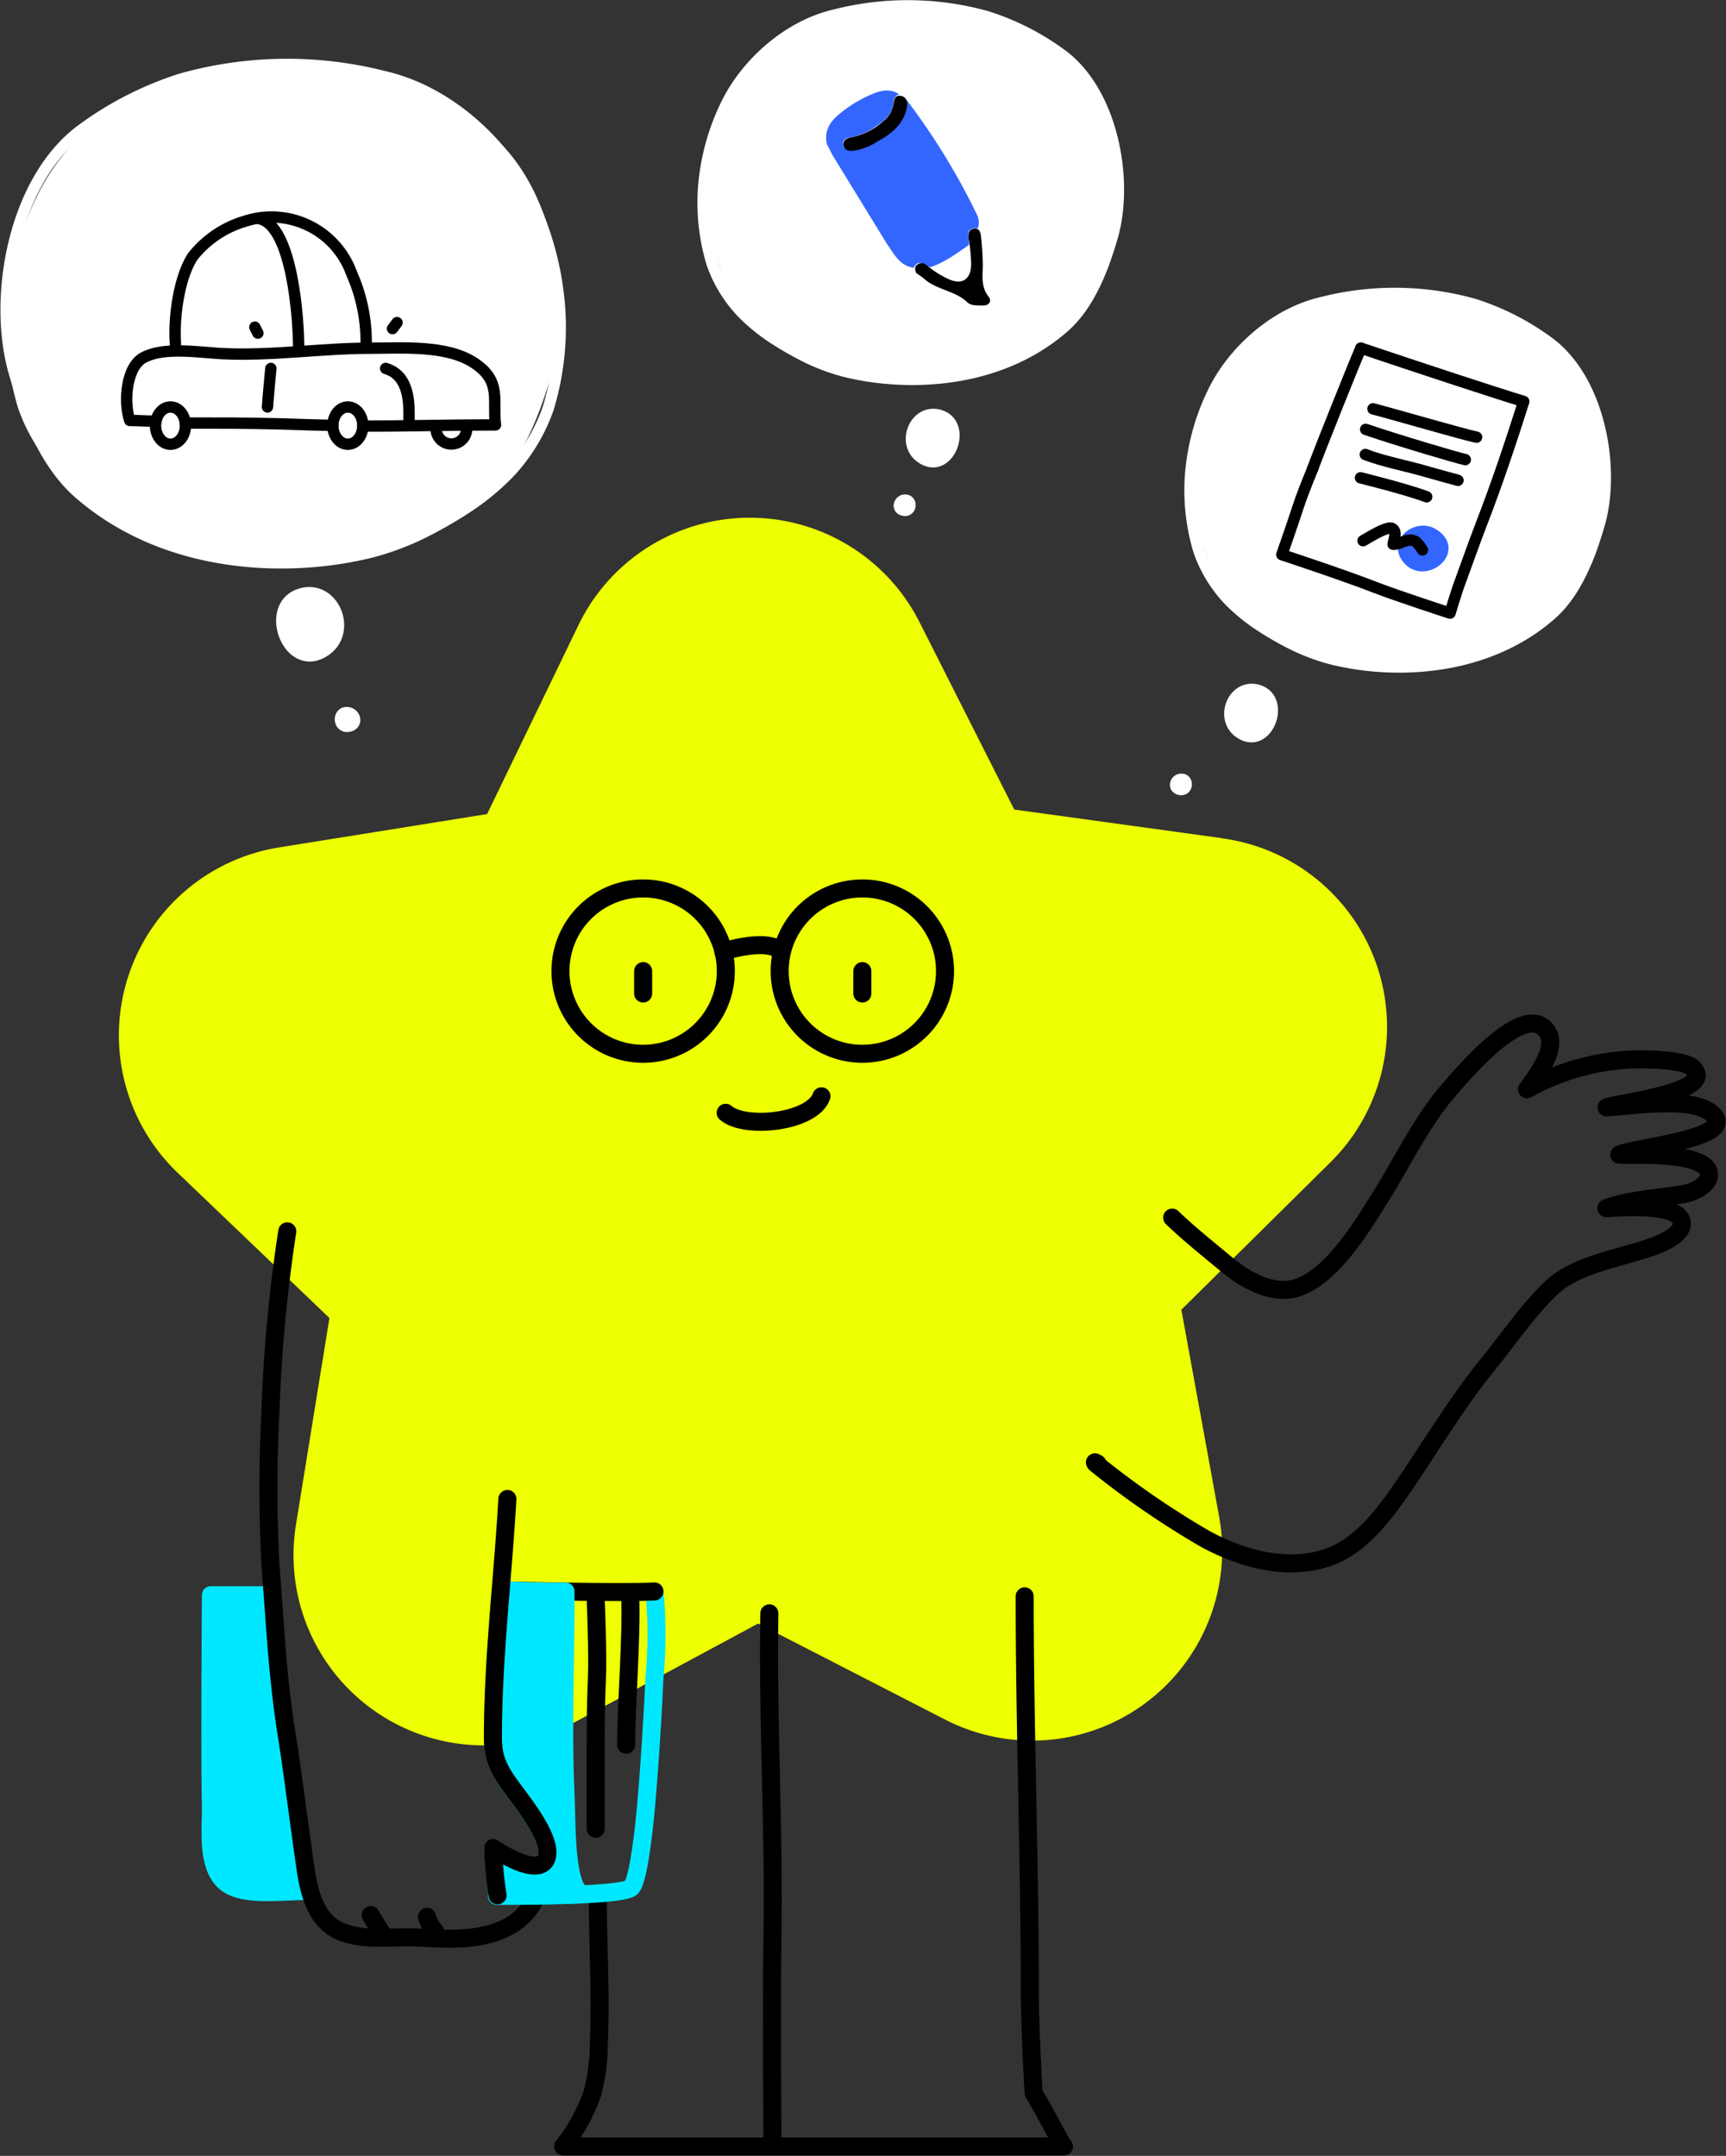 <svg xmlns="http://www.w3.org/2000/svg" width="382.892" height="478.281" viewBox="0 0 382.892 478.281">
    <rect x="0" y="0" width="382.892" height="478.281" fill="#333333" stroke="none"/>
    <defs>
        <style>
            .cls-2{fill:#00e8ff}.cls-3,.cls-4,.cls-6,.cls-7{fill:none;stroke-linecap:round;stroke-linejoin:round}.cls-3{stroke:#00e8ff}.cls-3,.cls-4{stroke-width:4px}.cls-4,.cls-7{stroke:#000}.cls-5{fill:#fff}.cls-6{stroke:#fff}.cls-6,.cls-7{stroke-width:2.52px}.cls-8{fill:#36f}
        </style>
    </defs>
    <g id="stych-coach" transform="translate(-75.64 -4966.208)">
        <g id="Groupe_1666" transform="translate(102.009 5081.054)">
            <path id="Tracé_1612" fill="#edff00" d="M620.649 813.271l-46.171-6.365-21.021-41.592a42.206 42.206 0 0 0-75.676.725L457.54 807.91l-45.947 7.369A42.209 42.209 0 0 0 388.9 887.5l33.666 32.215-7.452 46a42.208 42.208 0 0 0 61.524 43.855l41.035-22.081 41.454 21.3a42.179 42.179 0 0 0 60.8-45.055l-8.374-45.864 33.164-32.8a42.207 42.207 0 0 0-24.068-71.77" transform="translate(-375.852 -742.155)"/>
            <path id="Tracé_1613" d="M409.092 946.85c-1.367-9.434-2.512-18.76-3.936-28.194-1.256-8.235-2.065-16.47-2.791-24.76l-.585-7.873h-13.6s-.251 36.737 0 46.284c.168 5.3-1.424 15.157 4.466 18.228 4.355 2.261 12.283.977 17.251 1.145a38.6 38.6 0 0 1-.809-4.83" class="cls-2" transform="translate(-367.767 -646.969)"/>
            <path id="Tracé_1614" d="M409.092 946.85c-1.367-9.434-2.512-18.76-3.936-28.194-1.256-8.235-2.065-16.47-2.791-24.76l-.585-7.873h-13.6s-.251 36.737 0 46.284c.168 5.3-1.424 15.157 4.466 18.228 4.355 2.261 12.283.977 17.251 1.145a38.6 38.6 0 0 1-.805-4.83z" class="cls-3" transform="translate(-367.767 -646.969)"/>
            <path id="Tracé_1615" d="M400 837.437a339.607 339.607 0 0 0-3.74 40.17 321.8 321.8 0 0 0 0 33.638l1.088 14.8c.615 8.374 1.424 16.526 2.792 24.761 1.424 9.435 2.569 18.758 3.936 28.193.781 5.221 2.316 11.334 7.509 13.652s11.641 1.2 17.224 1.451c6.922.335 21.27 1.926 26.352-8.9" class="cls-4" transform="translate(-362.641 -679.114)"/>
            <path id="Tracé_1616" d="M409.475 928.729c.7 1.284 3.125 5.025 3.125 5.025" class="cls-4" transform="translate(-353.607 -618.715)"/>
            <path id="Tracé_1617" d="M416.984 928.964a8.413 8.413 0 0 0 1.786 3.21" class="cls-4" transform="translate(-348.639 -618.559)"/>
            <path id="Tracé_1618" d="M523.293 852.746c3.991 3.825 7.594 6.645 11.975 10.3 3.768 3.184 9.938 6.951 15.438 5.36 7.928-2.316 14.767-13.761 18.9-20.378 4.718-7.594 8.739-15.968 14.4-22.806 2.792-3.184 17.111-20.8 22.332-13.959 2.039 2.791.223 6.979-4.327 13.009a51.992 51.992 0 0 1 21.719-6.5c2.79-.279 12.924-.279 15.046 1.73 5.583 5.415-17.14 7.873-19.122 8.793 5.89-.334 20.657-2.79 24.063 2.122s-17.867 6.756-21.245 8.374c3.072.168 20.155-.864 19.9 4.55 0 2.178-3.546 3.768-5.081 4.078-5.583 1.032-12.226 1.228-17.67 3.237 3.293-.168 16.749-1.256 16.749 3.435-.168 3.908-9.631 6.085-12.562 6.951-5.192 1.507-11.557 3.127-15.689 6.671-4.911 4.244-10.411 12.2-14.487 17.224-6.867 8.375-12.562 17.921-18.7 26.965-4.048 5.947-9.156 12.981-15.94 15.8-9.3 3.8-19.875.922-28.334-3.657a191.632 191.632 0 0 1-24.341-16.749c-.447-.585.194 0 .39 0" class="cls-4" transform="translate(-289.634 -697.466)"/>
            <path id="Tracé_1619" d="M537.556 886.174c0 29.422 1.143 58.927 1.143 88.378 0 7.2.837 21.859.837 21.859 1.2 1.675 6.533 11.975 6.728 11.807h-111.1a40.845 40.845 0 0 0 6.449-11.64 44.27 44.27 0 0 0 1.48-11.5c.474-10.44-.224-21.187-.224-31.6" class="cls-4" transform="translate(-336.612 -646.87)"/>
            <path id="Tracé_1620" d="M462.726 888.442c-.419 24.454 1.145 48.908.67 73.306-.194 10.858 0 43.462 0 43.462" class="cls-4" transform="translate(-318.423 -645.369)"/>
            <path id="Ligne_43" d="M0 4.97L0 0" class="cls-4" transform="translate(116.305 100.594)"/>
            <path id="Tracé_1621" d="M456.868 823.068c4.187 3.712 19.233 2.122 21.244-3.657" class="cls-4" transform="translate(-322.251 -691.041)"/>
            <path id="Tracé_1622" d="M456.565 800.69c3.042-1.088 9.966-2.486 12.477-.336" class="cls-4" transform="translate(-322.452 -704.394)"/>
            <path id="Tracé_1623" d="M453.15 791.657A18.34 18.34 0 1 1 434.809 810a18.341 18.341 0 0 1 18.341-18.343z" class="cls-4" transform="translate(-336.846 -709.403)"/>
            <path id="Ligne_44" d="M0 4.97L0 0" class="cls-4" transform="translate(164.933 100.594)"/>
            <path id="Tracé_1624" d="M482.416 791.657A18.34 18.34 0 1 1 464.075 810a18.341 18.341 0 0 1 18.341-18.343z" class="cls-4" transform="translate(-317.483 -709.403)"/>
            <path id="Tracé_1625" d="M461.275 885.519a100.932 100.932 0 0 1 0 19.039c-.419 9.1-1 18.313-1.758 27.383-.364 4.3-1.675 17.838-3.434 19.318-2.4 2.009-29.758 1.786-29.758 1.786" class="cls-3" transform="translate(-342.459 -647.303)"/>
            <path id="Tracé_1626" d="M428.14 885.4s25.374.587 31.934.2" class="cls-4" transform="translate(-341.258 -647.381)"/>
            <path id="Tracé_1627" d="M443.95 950.974c-2.039-4.83-1.786-14.348-2.065-20.406-.641-14.433 0-29 0-43.38v-1.564c-6.588 0-12.171-.223-12.171-.223h-2.2c-.866 10.913-1.7 21.829-1.7 32.8 0 5.389 2.011 8.069 5.025 12.143 2.344 3.184 8.374 10.86 6.811 14.657-1.9 4.438-11.779-2.4-11.779-2.4a84.148 84.148 0 0 0 .977 10.495s9.825 0 18.2-.306z" class="cls-2" transform="translate(-342.803 -647.38)"/>
            <path id="Tracé_1628" d="M443.95 950.974c-2.039-4.83-1.786-14.348-2.065-20.406-.641-14.433 0-29 0-43.38v-1.564c-6.588 0-12.171-.223-12.171-.223h-2.2c-.866 10.913-1.7 21.829-1.7 32.8 0 5.389 2.011 8.069 5.025 12.143 2.344 3.184 8.374 10.86 6.811 14.657-1.9 4.438-11.779-2.4-11.779-2.4a84.148 84.148 0 0 0 .977 10.495s9.825 0 18.2-.306z" class="cls-3" transform="translate(-342.803 -647.38)"/>
            <path id="Tracé_1629" d="M429 873.171c-1.005 17.7-3.21 35.341-3.21 53.039 0 5.388 2.009 8.067 5.025 12.143 2.345 3.182 8.374 10.858 6.811 14.655-1.9 4.438-11.779-2.4-11.779-2.4a84.463 84.463 0 0 0 .975 10.5" class="cls-4" transform="translate(-342.814 -655.472)"/>
            <path id="Tracé_1630" d="M439.513 886.477s.5 12.45.279 17.419c-.251 5.583-.279 11-.279 16.526v17.111" class="cls-4" transform="translate(-333.733 -646.669)"/>
            <path id="Tracé_1631" d="M444.473 886.04c.39 8.765-.894 24.4-.894 33.136" class="cls-4" transform="translate(-331.043 -646.958)"/>
        </g>
        <g id="Groupe_1699" transform="translate(77 4980.505)">
            <path id="Tracé_1471" d="M1570.962 456.327a60.911 60.911 0 0 0 12.22 4.673 81.888 81.888 0 0 0 12.593 2.079c18.48 1.59 37.967-2.594 52.312-15.163 7.617-6.659 11.682-17.594 14.439-27.15 4.673-16.985-.28-42.943-15.49-53.738a75.726 75.726 0 0 0-21.659-10.958 86.921 86.921 0 0 0-45.07-.513c-13.716 3.129-26.308 14.275-32.265 26.729a67.743 67.743 0 0 0-6.613 24.836 61.961 61.961 0 0 0 2.57 22.1 40.517 40.517 0 0 0 8.668 14.229 55.136 55.136 0 0 0 9.346 7.687 96.1 96.1 0 0 0 8.948 5.187" class="cls-5" transform="translate(-1541.3 -352.835)"/>
            <path id="Tracé_1472" d="M1634.557 456.327a60.911 60.911 0 0 1-12.22 4.673 81.884 81.884 0 0 1-12.593 2.079c-18.48 1.59-37.967-2.594-52.312-15.163-7.617-6.659-11.682-17.594-14.439-27.15-4.673-16.985.28-42.943 15.49-53.738a75.726 75.726 0 0 1 21.659-10.958 86.92 86.92 0 0 1 45.07-.513c13.716 3.129 26.308 14.275 32.265 26.729a67.74 67.74 0 0 1 6.613 24.836 61.964 61.964 0 0 1-2.57 22.1 40.519 40.519 0 0 1-8.668 14.229 55.136 55.136 0 0 1-9.346 7.687 96.1 96.1 0 0 1-8.949 5.189z" class="cls-6" transform="translate(-1541.3 -352.835)"/>
            <path id="Tracé_1473" d="M1580.7 437.443c-8.388 2.711-2.337 18.365 5.887 12.29 5.655-4.207 1.613-14.252-5.513-12.407z" class="cls-5" transform="translate(-1515.522 -319.909)"/>
            <path id="Tracé_1474" d="M1580.7 437.443c-8.388 2.711-2.337 18.365 5.887 12.29 5.655-4.207 1.613-14.252-5.513-12.407z" class="cls-6" transform="translate(-1515.522 -319.909)"/>
            <path id="Tracé_1475" d="M1576.165 459.2c-2.594.748-2.8-3.341-.35-2.944 1.59.281 2.079 2.453.35 2.944" class="cls-5" transform="translate(-1499.938 -312.436)"/>
            <path id="Tracé_1476" d="M1576.165 459.2c-2.594.748-2.8-3.341-.35-2.944 1.585.279 2.079 2.451.35 2.944z" class="cls-6" transform="translate(-1499.938 -312.436)"/>
            <path id="Tracé_1477" d="M1602.631 410.561l-5.374-.14c-7.522-.28-15.023-.4-22.57-.374h-4.836" class="cls-7" transform="translate(-1530.144 -330.482)"/>
            <path id="Tracé_1478" d="M1567.047 414.31c-2.1 0-4.089-.164-5.841-.164-1.4-4.135-.794-12.033 3.2-14.019 4.509-2.335 12.078-1.1 17.056-.818 11.168.584 22.032-1.192 33.177-1.192 7.009 0 16.939-.771 23.038 3.3s3.994 8.13 4.672 13.714c-9.883 0-19.625.281-29.438.257" class="cls-7" transform="translate(-1533.789 -335.165)"/>
            <path id="Tracé_1479" d="M1568.329 405.3c-.42-5.584.725-14.626 3.855-19.392a23.105 23.105 0 0 1 11.682-7.827 18.877 18.877 0 0 1 23.574 11.682 37.162 37.162 0 0 1 3.2 15.444" class="cls-7" transform="translate(-1530.772 -343.327)"/>
            <path id="Tracé_1480" d="M1590.423 406.036c0-6.192-1.4-27.149-8.762-28.6" class="cls-7" transform="translate(-1525.53 -343.222)"/>
            <path id="Tracé_1481" d="M1582.988 409.878c.117-1.915.748-8.55.748-8.55" class="cls-7" transform="translate(-1525.011 -333.887)"/>
            <path id="Tracé_1482" d="M1601.838 401.328c5.584 1.635 5.186 8.55 5.186 11.284" class="cls-7" transform="translate(-1517.646 -333.887)"/>
            <path id="Ligne_14" d="M0.677 1.332L0 0" class="cls-7" transform="translate(55.173 58.28)"/>
            <path id="Ligne_15" d="M0 1.332L1.004 0" class="cls-7" transform="translate(85.711 57.276)"/>
            <path id="Tracé_1483" d="M1596.738 407.476c1.833 0 3.318 1.852 3.318 4.136s-1.485 4.135-3.318 4.135-3.318-1.851-3.318-4.135 1.487-4.136 3.318-4.136z" class="cls-7" transform="translate(-1520.935 -331.485)"/>
            <path id="Tracé_1484" d="M1616.59 410.45a3.388 3.388 0 1 1-6.635 0" class="cls-7" transform="translate(-1514.502 -330.323)"/>
            <path id="Tracé_1485" d="M1568.448 407.476c1.832 0 3.318 1.852 3.318 4.136s-1.487 4.135-3.318 4.135-3.318-1.851-3.318-4.135 1.486-4.136 3.318-4.136z" class="cls-7" transform="translate(-1531.989 -331.485)"/>
        </g>
        <g id="Groupe_1700" transform="translate(336.427 5031.312)">
            <path id="Tracé_1471-2" d="M1611.2 430.4a45.651 45.651 0 0 1-9.159 3.5 61.368 61.368 0 0 1-9.439 1.558c-13.851 1.191-28.456-1.944-39.208-11.365-5.709-4.991-8.756-13.187-10.822-20.349-3.5-12.73.209-32.186 11.61-40.277a56.759 56.759 0 0 1 16.234-8.213 65.147 65.147 0 0 1 33.78-.385c10.28 2.345 19.718 10.7 24.183 20.033a50.772 50.772 0 0 1 4.956 18.614 46.442 46.442 0 0 1-1.926 16.566 30.37 30.37 0 0 1-6.5 10.664 41.327 41.327 0 0 1-7 5.761 72.043 72.043 0 0 1-6.707 3.888" class="cls-5" transform="translate(-1538.094 -352.835)"/>
            <path id="Tracé_1472-2" d="M1563.532 430.4a45.653 45.653 0 0 0 9.159 3.5 61.378 61.378 0 0 0 9.438 1.558c13.851 1.191 28.456-1.944 39.208-11.365 5.709-4.991 8.756-13.187 10.822-20.349 3.5-12.73-.209-32.186-11.61-40.277a56.758 56.758 0 0 0-16.234-8.213 65.146 65.146 0 0 0-33.78-.385c-10.28 2.345-19.718 10.7-24.183 20.033a50.772 50.772 0 0 0-4.956 18.614 46.442 46.442 0 0 0 1.926 16.566 30.365 30.365 0 0 0 6.5 10.664 41.325 41.325 0 0 0 7 5.761 72 72 0 0 0 6.71 3.893z" class="cls-6" transform="translate(-1538.094 -352.835)"/>
            <path id="Tracé_1473-2" d="M1583.08 437.357c6.287 2.032 1.751 13.764-4.412 9.211-4.238-3.153-1.209-10.682 4.132-9.3z" class="cls-5" transform="translate(-1564.635 -349.266)"/>
            <path id="Tracé_1474-2" d="M1583.08 437.357c6.287 2.032 1.751 13.764-4.412 9.211-4.238-3.153-1.209-10.682 4.132-9.3z" class="cls-6" transform="translate(-1564.635 -349.266)"/>
            <path id="Tracé_1475-2" d="M1574.907 458.454c1.944.561 2.1-2.5.263-2.207-1.192.211-1.558 1.839-.263 2.207" class="cls-5" transform="translate(-1574.091 -348.456)"/>
            <path id="Tracé_1476-2" d="M1574.907 458.454c1.944.561 2.1-2.5.263-2.207-1.192.21-1.558 1.839-.263 2.207z" class="cls-6" transform="translate(-1574.091 -348.456)"/>
        </g>
        <g id="Groupe_1702" transform="translate(231.616 4967.509)">
            <path id="Tracé_1471-3" d="M1611.2 430.4a45.651 45.651 0 0 1-9.159 3.5 61.368 61.368 0 0 1-9.439 1.558c-13.851 1.191-28.456-1.944-39.208-11.365-5.709-4.991-8.756-13.187-10.822-20.349-3.5-12.73.209-32.186 11.61-40.277a56.759 56.759 0 0 1 16.234-8.213 65.147 65.147 0 0 1 33.78-.385c10.28 2.345 19.718 10.7 24.183 20.033a50.772 50.772 0 0 1 4.956 18.614 46.442 46.442 0 0 1-1.926 16.566 30.37 30.37 0 0 1-6.5 10.664 41.327 41.327 0 0 1-7 5.761 72.043 72.043 0 0 1-6.707 3.888" class="cls-5" transform="translate(-1541.3 -352.835)"/>
            <path id="Tracé_1472-3" d="M1563.532 430.4a45.653 45.653 0 0 0 9.159 3.5 61.378 61.378 0 0 0 9.438 1.558c13.851 1.191 28.456-1.944 39.208-11.365 5.709-4.991 8.756-13.187 10.822-20.349 3.5-12.73-.209-32.186-11.61-40.277a56.758 56.758 0 0 0-16.234-8.213 65.146 65.146 0 0 0-33.78-.385c-10.28 2.345-19.718 10.7-24.183 20.033a50.772 50.772 0 0 0-4.956 18.614 46.442 46.442 0 0 0 1.926 16.566 30.365 30.365 0 0 0 6.5 10.664 41.325 41.325 0 0 0 7 5.761 72 72 0 0 0 6.71 3.893z" class="cls-6" transform="translate(-1541.3 -352.835)"/>
            <path id="Tracé_1473-3" d="M1583.08 437.357c6.287 2.032 1.751 13.764-4.412 9.211-4.238-3.153-1.209-10.682 4.132-9.3z" class="cls-5" transform="translate(-1530.456 -346.462)"/>
            <path id="Tracé_1474-3" d="M1583.08 437.357c6.287 2.032 1.751 13.764-4.412 9.211-4.238-3.153-1.209-10.682 4.132-9.3z" class="cls-6" transform="translate(-1530.456 -346.462)"/>
            <path id="Tracé_1475-3" d="M1574.907 458.454c1.944.561 2.1-2.5.263-2.207-1.192.211-1.558 1.839-.263 2.207" class="cls-5" transform="translate(-1530.565 -346.587)"/>
            <path id="Tracé_1476-3" d="M1574.907 458.454c1.944.561 2.1-2.5.263-2.207-1.192.21-1.558 1.839-.263 2.207z" class="cls-6" transform="translate(-1530.565 -346.587)"/>
        </g>
        <g id="Groupe_1701" transform="rotate(32 -8589.633 3184.576)">
            <path id="Tracé_5120" d="M2.475 7.589C-2.06 6.042.269.028 4.393 0c7-.055 3.644 9.493-1.918 7.589" class="cls-8" transform="translate(31.075 35.604)"/>
            <path id="Tracé_5121" fill="none" stroke="#36f" stroke-linecap="round" stroke-linejoin="round" stroke-width="2.52px" d="M2.475 7.589C-2.06 6.042.269.028 4.393 0c7-.055 3.644 9.493-1.918 7.589z" transform="translate(31.075 35.604)"/>
            <path id="Tracé_5122" d="M0 6.849C4.329 5.479 20.055 1.04 22.823 0" class="cls-7" transform="translate(9.412 12.261)"/>
            <path id="Tracé_5123" d="M0 6.027C7.384 4.287 20 .808 22.3 0" class="cls-7" transform="translate(10.453 17.808)"/>
            <path id="Tracé_5124" d="M0 6.041c4.589-.9 9.438-2.877 13.987-4.11C15.782 1.424 20.466 0 20.466 0" class="cls-7" transform="translate(13.343 22.562)"/>
            <path id="Tracé_5125" d="M0 4.206S9.9.96 14.685 0" class="cls-7" transform="translate(15.179 29.343)"/>
            <path id="Tracé_5126" d="M0 6.028C.713 4.768 2.836.247 4.11.3s1.466 1.673 1.958 2.865C7.74 2.178 7.822.151 10.041 0a10.34 10.34 0 0 1 2.22.781" class="cls-7" transform="translate(23.055 39.056)"/>
            <path id="Tracé_5127" d="M0 0c.644 4.274 4.219 24.152 5.123 28.412" class="cls-7" transform="translate(0 9.11)"/>
            <path id="Tracé_5128" d="M5.123 37.522c.562 3.192 1.1 6.356 1.918 9.589s2.37 10.15 2.37 10.15 14.138-3.461 21.494-4.835c5.069-.959 17.028-3.945 17.028-3.945s-1.37-4.918-1.836-7.343c-.877-4.11-1.932-8.918-2.74-13.069C41.6 18.85 39.248 9.055 36.919 0c-7.083 1.9-22.6 5.671-26.179 6.534L0 9.11" class="cls-7"/>
        </g>
        <g id="Groupe_1703" transform="rotate(60 -4178.071 2729.986)">
            <path id="Tracé_1213" d="M4.566 0H0" class="cls-8" transform="translate(7.738 20.924)"/>
            <path id="Tracé_1213-2" d="M7.727 21.542L4.89 21.42c-2.659-.8-3.892-2.7-4.4-5.333a28.91 28.91 0 0 1-.235-9.14c.252-1.995.945-3.935 2.974-4.966a1.9 1.9 0 0 0 .74 1.838C6.231 5.25 6.675 7.562 6.835 9.956a13.956 13.956 0 0 1-.635 5.949c-.357.952-.724 1.964.591 2.367 1.267.389 1.67-.7 1.985-1.6A17.022 17.022 0 0 0 9.39 8.39c-.456-3.024-1.53-5.759-4.6-7.152A149.671 149.671 0 0 1 35.005.4a3.9 3.9 0 0 1 2.745 1.355c-1.924 2.813 1.212 2.552 2.188 3.607.3 3.283.655 6.567 0 9.847-1 .857-2.971 1.2-1.738 3.251-2.017 2.5-4.931 2.228-7.676 2.473z" class="cls-8"/>
            <path id="Tracé_1218" d="M2.292 16.819c-.848-.125-1.413-.31-1.521-1.067a1.582 1.582 0 0 1 1.17-1.818 21.026 21.026 0 0 0 4.868-2.522c2.946-1.967 2.8-4.439-.272-6.188a36.04 36.04 0 0 0-5-2.258C.584 2.6-.329 2.013.116.852.594-.394 1.688-.019 2.565.39a60.065 60.065 0 0 1 5.623 2.8c2.067 1.237 3.921 2.745 6.621 2.346 1.247-.185 1.742.881 1.142 1.933s-1.346 2.479-2.312 2.748c-3.71 1.037-5.826 4.541-9.387 5.71a17.527 17.527 0 0 0-1.967.895" transform="translate(37.242 1.72)"/>
            <path id="Tracé_1219" d="M6.523 10.255a12.657 12.657 0 0 1-.815 5.4c-.4.925-.924 1.838-2.127 1.447-1.229-.4-1.089-1.387-.746-2.385a14.807 14.807 0 0 0 .418-8.006 5.974 5.974 0 0 0-2.145-3.784C.276 2.3-.494 1.575.4.582c.867-.967 1.941-.592 2.812.133 2.312 1.93 3.1 4.566 3.3 7.443.048.7.007 1.4.007 2.1" transform="translate(3.39 1.22)"/>
        </g>
    </g>
</svg>
